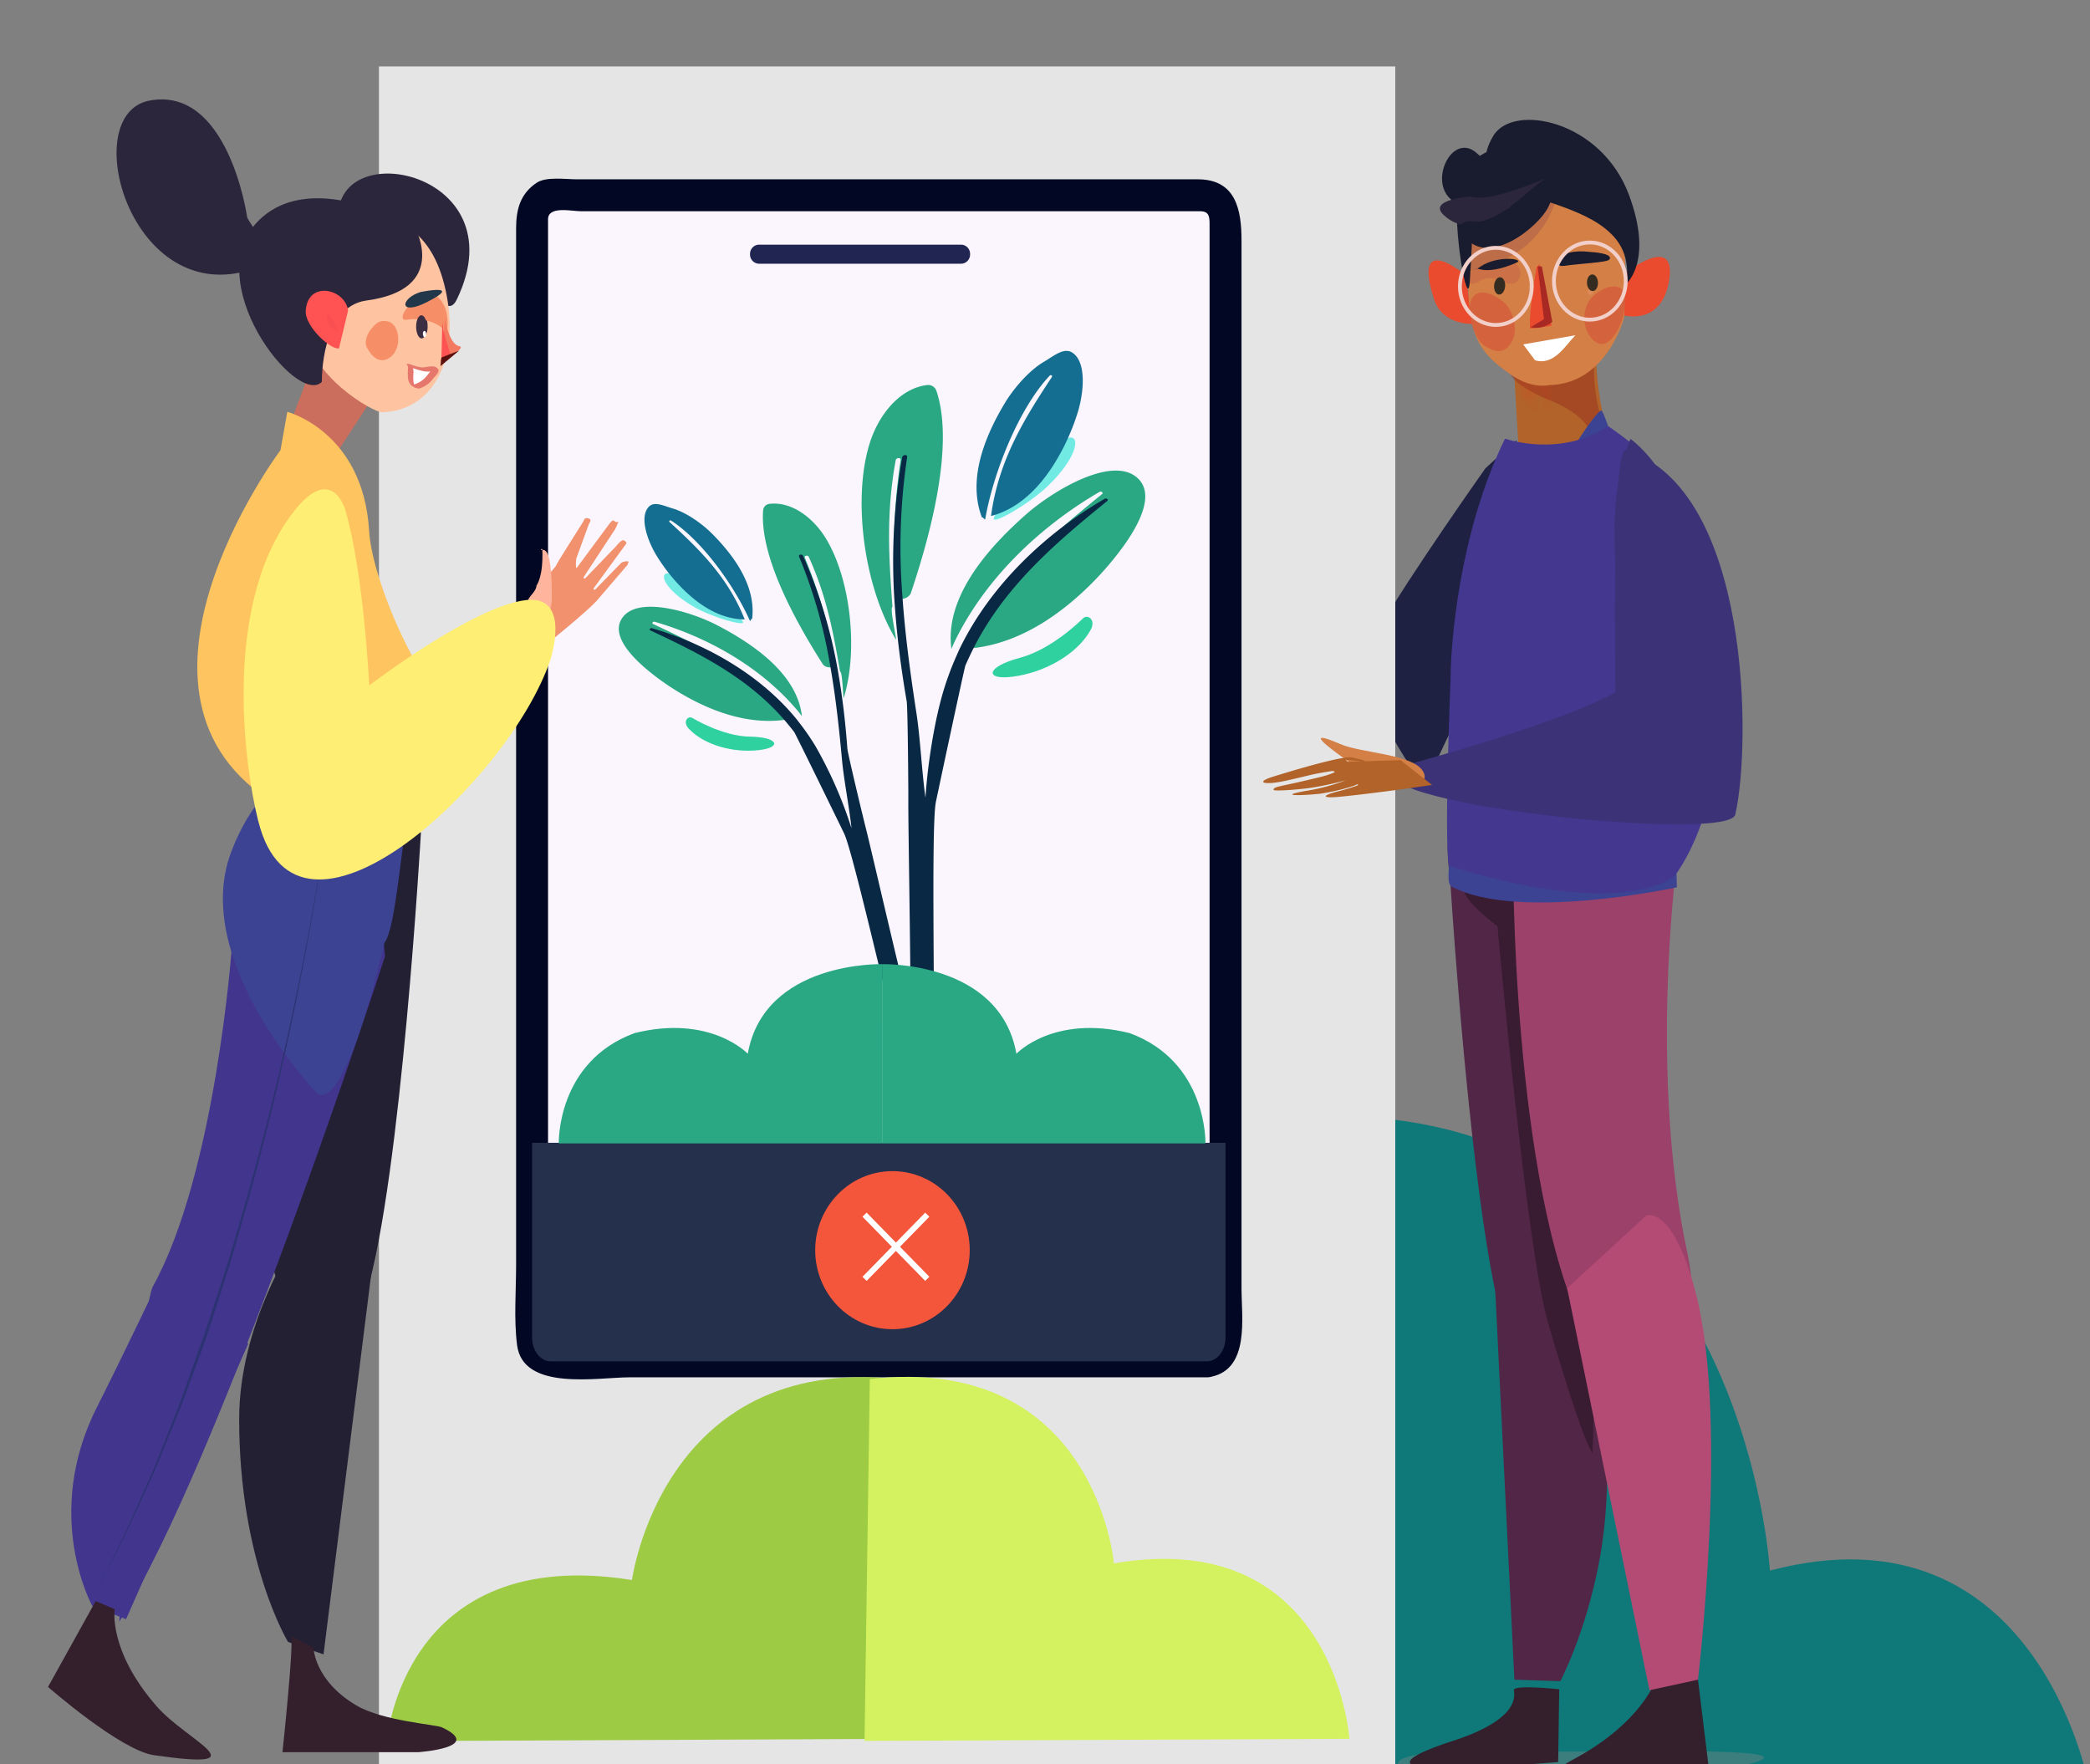 <svg xmlns="http://www.w3.org/2000/svg" xmlns:xlink="http://www.w3.org/1999/xlink" width="545.899" height="460.81" viewBox="0 0 545.899 460.81">
  <rect x="0" y="0" width="545.899" height="460.81" fill="#808080" stroke="none"/>
  <defs>
    <clipPath id="clip-path">
      <rect id="Rectangle_3004" data-name="Rectangle 3004" width="545.899" height="460.81" transform="translate(-23403 -12511.297)" fill="none" stroke="#24125f" stroke-width="4"/>
    </clipPath>
    <clipPath id="clip-path-2">
      <path id="Path_26272" data-name="Path 26272" d="M1199.169,1288.525h-171.4c-2.687,0-4.866-2.8-4.866-6.264V990.221c0-3.459,2.178-6.265,4.866-6.265h171.4c2.687,0,4.865,2.806,4.865,6.265V1282.26C1204.034,1285.72,1201.856,1288.525,1199.169,1288.525Z" transform="translate(-1022.903 -983.956)"/>
    </clipPath>
  </defs>
  <g id="Mask_Group_128" data-name="Mask Group 128" transform="translate(23403 12511.297)" clip-path="url(#clip-path)">
    <path id="yesil" d="M1370.99,1331.764s-13.508-74.46-83.31-56.053c0,0-6.754-118.758-114.678-118.758l.312,174.811Z" transform="translate(-24228.395 -13376.787)" fill="#0f7879"/>
    <g id="CAM" transform="translate(-23304.021 -12493.945)">
      <path id="KOL" d="M1209.087,1089.54l-14.7,31.2c3.018,1.86-21.48-24.224-11.5-41.855,7.3-12.9,27.565-41.577,27.565-41.577s6.579-6.1,8.03-7.252C1219.823,1028.985,1208.043,1089.236,1209.087,1089.54Z" transform="translate(-921.454 -932.333)" fill="#1f2142"/>
      <rect id="YAPI" width="265.456" height="443.509" fill="#e5e5e5"/>
      <g id="cam-2" data-name="cam" transform="translate(35.616 29.309)">
        <g id="Group_21675" data-name="Group 21675">
          <g id="Group_21670" data-name="Group 21670">
            <path id="Path_26270" data-name="Path 26270" d="M1199.169,1288.525h-171.4c-2.687,0-4.866-2.8-4.866-6.264V990.221c0-3.459,2.178-6.265,4.866-6.265h171.4c2.687,0,4.865,2.806,4.865,6.265V1282.26C1204.034,1285.72,1201.856,1288.525,1199.169,1288.525Z" transform="translate(-1018.523 -979.614)" fill="#fbf6fe"/>
            <g id="Group_21669" data-name="Group 21669">
              <path id="Path_26271" data-name="Path 26271" d="M1200.4,1285.573H1030.445c-2.387,0-2.143-2.092-2.143-4.007V991.448c0-3.581,6.241-2.1,8.6-2.1h161.749c2.476,0,2.441,1.643,2.441,3.764v290.336c0,.971.007,1.9-1.8,2.279-5.264,1.094-3.03,9.132,2.217,8.043,10.118-2.1,7.927-15.418,7.927-23.139V997.045c0-8.1-1.46-16.04-11.455-16.04H1035.691c-2.762,0-7.871-.753-10.337.888-4.4,2.927-5.393,7.118-5.393,11.991V1264.59c0,6.868-.608,14.036.247,20.869,1.525,12.172,21.062,8.455,29.361,8.455H1200.4C1205.776,1293.913,1205.776,1285.573,1200.4,1285.573Z" transform="translate(-1019.751 -980.832)" fill="#020723"/>
            </g>
          </g>
          <g id="Group_21674" data-name="Group 21674" transform="translate(4.381 4.342)">
            <g id="Group_21673" data-name="Group 21673" clip-path="url(#clip-path-2)">
              <rect id="Rectangle_3003" data-name="Rectangle 3003" width="221.64" height="83.262" transform="translate(-21.724 247.486)" fill="#25304c"/>
              <g id="Group_21672" data-name="Group 21672" transform="translate(73.952 254.885)">
                <ellipse id="Ellipse_1169" data-name="Ellipse 1169" cx="20.181" cy="20.645" rx="20.181" ry="20.645" fill="#f4563c"/>
                <g id="Group_21671" data-name="Group 21671" transform="translate(12.892 11.373)">
                  <line id="Line_44" data-name="Line 44" x2="16.382" y2="16.758" fill="none" stroke="#fff" stroke-miterlimit="10" stroke-width="1.522"/>
                  <line id="Line_45" data-name="Line 45" x1="16.382" y2="16.758" fill="none" stroke="#fff" stroke-miterlimit="10" stroke-width="1.522"/>
                </g>
              </g>
            </g>
          </g>
        </g>
        <g id="Group_21676" data-name="Group 21676" transform="translate(61.311 17.239)">
          <path id="Path_26273" data-name="Path 26273" d="M1119.06,998.215h-52.922a2.4,2.4,0,0,1-2.276-2.49h0a2.4,2.4,0,0,1,2.276-2.491h52.922a2.4,2.4,0,0,1,2.277,2.491h0A2.4,2.4,0,0,1,1119.06,998.215Z" transform="translate(-1063.861 -993.234)" fill="#202551"/>
        </g>
      </g>
    </g>
    <g id="yesli" transform="translate(-23301.959 -12151.676)">
      <path id="Path_26399" data-name="Path 26399" d="M995.616,1301.12s4.1-51.678,64.028-42.083c0,0,7.874-58.959,69.147-52.514l-.112,93.991Z" transform="translate(-995.616 -1205.972)" fill="#9dcb44"/>
      <path id="Path_26400" data-name="Path 26400" d="M1212.032,1300.531s-3.763-55.734-61.508-45.824c0,0-4.724-54.815-63.764-48.157l-1.376,94.516Z" transform="translate(-960.609 -1205.989)" fill="#d4f25f"/>
    </g>
    <g id="figur_2" transform="translate(-23390.459 -12485.334)">
      <g id="kahkul_6_" transform="translate(75.818 19.372)">
        <path id="XMLID_44_" d="M1005.822,1000.641s-15.281,14.539-19.062-6.76c-4.406-24.819,47.27-15.495,30.684,18.9C1013.777,1020.383,1007.082,1000.035,1005.822,1000.641Z" transform="translate(-986.492 -979.88)" fill="#2b263b"/>
      </g>
      <g id="kahkul_5_" transform="translate(17.901)">
        <path id="XMLID_43_" d="M978.884,996.4s-4.9-34.006-25.456-30.151c-19.051,3.571-4.905,54.782,27.12,43.975C988.423,1007.565,978.749,997.95,978.884,996.4Z" transform="translate(-944.825 -965.943)" fill="#2b263b"/>
      </g>
      <path id="alt_bacak_sol_1_" d="M982.283,1180.684s-14.4,21.293-14.417,46.162c-.02,37.224,12.758,58.245,12.758,58.245l9.277,3.252,13.24-105.571Z" transform="translate(-917.938 -882.199)" fill="#232034"/>
      <path id="bacak_sol_1_" d="M1014.422,1109.351s-5.109,90.09-14.292,120.44c0,0-17.5,11.807-19.825,6.036-25.547-63.327,5.4-109.059,5.4-109.059S997.52,1056.231,1014.422,1109.351Z" transform="translate(-917.028 -917.742)" fill="#232034"/>
      <path id="üst_bacak_1_" d="M1014.738,1133.361s-42.952,132.375-69.406,173.763c0,0,5.514-81.652,8.782-87.556,16.324-29.487,20.585-88.187,20.585-88.187S1010.987,1083.406,1014.738,1133.361Z" transform="translate(-926.726 -909.517)" fill="#42358e"/>
      <path id="popo_1_" d="M1006.974,1138.981s-9.47,42.833-17.322,39.52c0,0-33.352-34.533-22.772-63.016,13.456-36.224,48.578-27.315,48.578-27.315C1011.067,1115.218,1010.036,1135.112,1006.974,1138.981Z" transform="translate(-919.131 -918.655)" fill="#3d4393"/>
      <path id="ALT_BACAK_1_" d="M959.9,1186.726s-9.232,19.526-16.919,34.767c-14.284,28.32-1.156,51.892-1.156,51.892l8.8,3.4,31.905-71.923Z" transform="translate(-930.241 -879.843)" fill="#42358e"/>
      <path id="XMLID_39_" d="M949.371,1250.238l-4.98-2.108-12.444,22.412s18.9,16.561,27.655,17.824c28.545,4.12,8.7-3.627.725-12.76C947.56,1260.98,949.371,1250.238,949.371,1250.238Z" transform="translate(-931.946 -855.897)" fill="#33202c"/>
      <g id="boyun_3_" transform="translate(62.413 54.833)">
        <path id="Path_26410" data-name="Path 26410" d="M987.119,1005.392c-.185,5.995-4.793,17.688-10.271,31.947,0,0,5.447,18.093,11.367,8.05l11.634-17.828" transform="translate(-976.848 -1005.392)" fill="#cc6e5e"/>
      </g>
      <g id="GOVDE_1_" transform="translate(38.995 81.604)">
        <path id="bluz_1_" d="M1018.732,1092.582s-5.026,9.846-3.011,35.617c0,0-30.62,1.513-32.519.495-51.335-27.536-1.469-94.044-1.469-94.044l1.771-10s19.831,5.13,21.374,31.083C1005.55,1067.051,1014.3,1086.6,1018.732,1092.582Z" transform="translate(-960 -1024.652)" fill="#fdc45f"/>
      </g>
      <g id="Group_21730" data-name="Group 21730" transform="translate(61.234 401.387)">
        <g id="ayakkabı_1_">
          <g id="ayakkabı_2_">
            <g id="converse_2_">
              <g id="XMLID_36_">
                <path id="XMLID_37_" d="M976,1285.018s3.113-28.956,2.212-30.3l5.9,2.969s.131,8.562,11.161,15.1c6.959,4.122,20.755,4.978,22.387,5.745,11.224,5.282-6.171,6.488-6.171,6.488H976Z" transform="translate(-976 -1254.716)" fill="#33202c"/>
              </g>
            </g>
          </g>
        </g>
      </g>
      <g id="XMLID_41_" transform="translate(11.427 185.056)">
        <g id="Group_21732" data-name="Group 21732">
          <g id="Group_21731" data-name="Group 21731">
            <path id="Path_26411" data-name="Path 26411" d="M940.167,1305.869l5.1-10.084c3.221-5.97,6.726-14.309,10.438-22.543,1.765-4.156,3.356-8.387,4.94-12.313l2.249-5.675c.7-1.808,1.277-3.553,1.855-5.144,2.265-6.385,3.776-10.641,3.776-10.641s.822-2.1,2.02-5.871c1.216-3.759,3.035-9.106,5.072-15.567,3.96-12.959,8.886-30.35,13.058-47.939s7.677-35.325,9.976-48.686c2.322-13.358,3.465-22.326,3.465-22.326s-1.094,8.975-3.344,22.346c-2.228,13.375-5.648,31.135-9.715,48.754s-8.911,35.051-12.806,48.044c-2,6.479-3.795,11.841-4.993,15.612-1.18,3.778-1.99,5.89-1.99,5.89l-3.9,10.612c-.6,1.587-1.191,3.326-1.914,5.129s-1.51,3.7-2.313,5.657c-1.628,3.914-3.265,8.13-5.078,12.271-3.8,8.2-7.4,16.5-10.689,22.443C942.249,1301.859,940.167,1305.869,940.167,1305.869Z" transform="translate(-940.167 -1099.079)" fill="#2d3372"/>
          </g>
        </g>
      </g>
      <path id="yüz_2_" d="M1017.336,1007.059c4,17.607-2.75,31.833-16.595,32.218-1.852.052-19.316-9.126-20.763-23.777-1.528-15.461-2.351-26.656,8.783-27.8C1004.616,986.077,1013.881,991.861,1017.336,1007.059Z" transform="translate(-913.559 -957.56)" fill="#fec3a0"/>
      <path id="yanak_2_" d="M997.266,1007.663c3.375.612,3.955,6.98.863,9.331-2.734,2.08-4.943-.105-6.2-2.515-.8-1.528.283-3.87,1.2-4.884C994.239,1008.374,995.009,1007.255,997.266,1007.663Z" transform="translate(-908.662 -949.707)" fill="#f68e68"/>
      <path id="Path_26417" data-name="Path 26417" d="M1003.689,1008.9c.07,1.625-.391,2.939-1.026,2.933s-1.208-1.327-1.277-2.953.389-2.938,1.026-2.933S1003.62,1007.277,1003.689,1008.9Z" transform="translate(-904.869 -950.341)" fill="#00a280"/>
      <path id="Path_26418" data-name="Path 26418" d="M1003.887,1009.155c.065,1.524-.366,2.755-.962,2.749s-1.133-1.244-1.2-2.768.366-2.755.962-2.749S1003.822,1007.63,1003.887,1009.155Z" transform="translate(-904.736 -950.171)" fill="#3c2e42"/>
      <path id="gölge_1_" d="M1010.078,1012.935s1.395-6.118-2.149-9.484c-4.268-4.053-12.392,6.491-8.176,5.77C1003.779,1008.532,1008.928,1010.152,1010.078,1012.935Z" transform="translate(-905.963 -951.679)" fill="#f68e68"/>
      <g id="Group_21737" data-name="Group 21737" transform="translate(49.955 25.819)">
        <path id="Path_26419" data-name="Path 26419" d="M989.459,1032.457s-.4-19.615,11.683-21.237c21.517-2.888,12.755-18.757,12.755-18.757s-26-16.023-40.494-2.559C956.57,1005.543,983.022,1039.2,989.459,1032.457Z" transform="translate(-967.885 -984.518)" fill="#2b263b"/>
      </g>
      <g id="kulak_2_" transform="translate(67.31 49.983)">
        <g id="Group_21738" data-name="Group 21738">
          <path id="Path_26420" data-name="Path 26420" d="M991.438,1007.074c-.739-5.766-10.645-7.987-11.061.122-.21,4.1,6.7,10.31,8.689,9.735Z" transform="translate(-980.372 -1001.903)" fill="#ff5252"/>
        </g>
        <g id="Group_21739" data-name="Group 21739" transform="translate(5.452 6.101)">
          <path id="Path_26421" data-name="Path 26421" d="M987.369,1011.164c-3.754-2.036-3.931-7.626-1.29-3.226" transform="translate(-984.294 -1006.292)" fill="#f94f52"/>
        </g>
      </g>
      <path id="kas_2_" d="M1003.088,1002.283s11.421-2.319,1.654,2.638C997.292,1008.7,997.719,1003.947,1003.088,1002.283Z" transform="translate(-905.759 -951.983)" fill="#223749"/>
      <g id="agız_3_" transform="translate(93.722 69.071)">
        <g id="Group_21743" data-name="Group 21743">
          <g id="Group_21742" data-name="Group 21742">
            <g id="Group_21741" data-name="Group 21741">
              <path id="Path_26422" data-name="Path 26422" d="M1001.834,1021.359c-2.627.36-1.284-4.615-1.782-5.067-.917-.835,2.2.659,3.835.673s2.928-.467,2.921-.221S1004.032,1021.059,1001.834,1021.359Z" transform="translate(-999.174 -1015.478)" fill="#fff"/>
              <g id="Group_21740" data-name="Group 21740">
                <path id="Path_26423" data-name="Path 26423" d="M1001.394,1020.971c-.6.047-.036.329-.18-.138a3.8,3.8,0,0,1-.117-.647,10.141,10.141,0,0,1-.031-1.632c.018-.6.177-1.371-.213-1.89-.224-.3-.143.068.046.1a5.855,5.855,0,0,1,.706.205c.629.195,1.259.384,1.9.539a6.609,6.609,0,0,0,1.7.148,14.569,14.569,0,0,1,2.3-.267l-1.136-.759c-.189-.281-.221.072-.418.37a15.748,15.748,0,0,1-1.109,1.444,6.662,6.662,0,0,1-3.446,2.524c-.232.044.816,1.181,1.279,1.091a6.987,6.987,0,0,0,3.576-2.6c.406-.464,1.775-1.732,1.324-2.4-.948-1.412-2.949-.432-4.274-.5a10.347,10.347,0,0,1-2.479-.6c-.328-.1-1.013-.439-1.366-.29a.089.089,0,0,0-.08.109.813.813,0,0,0,.286.479,5.584,5.584,0,0,1-.008.785,16.024,16.024,0,0,0,.037,2.493,2.919,2.919,0,0,0,2.982,2.524C1002.852,1022.049,1001.879,1020.932,1001.394,1020.971Z" transform="translate(-999.373 -1015.635)" fill="#e5776c"/>
              </g>
            </g>
          </g>
        </g>
      </g>
      <g id="göz_2_" transform="translate(96.147 56.384)">
        <g id="Group_21746" data-name="Group 21746">
          <g id="Group_21745" data-name="Group 21745">
            <g id="Group_21744" data-name="Group 21744">
              <path id="Path_26424" data-name="Path 26424" d="M1003.94,1009.761c-.043,1.665-.707,2.912-1.487,2.785s-1.376-1.58-1.333-3.244.712-2.913,1.488-2.786S1003.985,1008.1,1003.94,1009.761Z" transform="translate(-1001.117 -1006.508)" fill="#3c2e42"/>
            </g>
          </g>
        </g>
        <g id="Group_21747" data-name="Group 21747" transform="translate(1.722 4.054)">
          <ellipse id="Ellipse_1170" data-name="Ellipse 1170" cx="0.431" cy="0.81" rx="0.431" ry="0.81" transform="matrix(0.998, -0.058, 0.058, 0.998, 0, 0.05)" fill="#fff"/>
        </g>
      </g>
      <g id="burun_2_" transform="translate(102.505 57.267)">
        <g id="Group_21748" data-name="Group 21748" transform="translate(0.001)">
          <path id="Path_26425" data-name="Path 26425" d="M1005.951,1017.542s-.833,1.492.5.473c.811-.62,6.168-3.329,4.091-3.71-2.633-.482-3.667-7.161-3.667-7.161S1006.255,1014.033,1005.951,1017.542Z" transform="translate(-1005.693 -1007.143)" fill="#f37961"/>
        </g>
        <path id="Path_26426" data-name="Path 26426" d="M1006.106,1007.438l-.228,9.987,2.455-.754S1005.837,1009.2,1006.106,1007.438Z" transform="translate(-1005.62 -1007.028)" fill="#ff5252"/>
        <path id="Path_26427" data-name="Path 26427" d="M1010.578,1013.142l-4.64,1.811-.246,2.257Z" transform="translate(-1005.692 -1004.804)" fill="#5a100c"/>
      </g>
      <g id="el_3_" transform="translate(113.204 109.375)">
        <path id="el_4_" d="M1028.648,1064.4l.043,1.172-.275.323-15.027,13.327,3.138,2.536s-4.851,10.361-2.28,8.414c11.753-8.9,26.741-20.917,29.633-24.4l7.509-8.755c.572-.623-.063-.159.419-.833.326-.457-1.44-.346-2.014.244l-6.625,6.8a.3.3,0,0,1-.387.047.283.283,0,0,1-.018-.406l8.043-11.018c.605-.72.606-.835-.056-1.349-.638-.494-1.68.884-2.288,1.566l-7.9,8.209a.3.3,0,0,1-.32.1.267.267,0,0,1-.1-.425l8.255-12.567c1.29-2.968.663-1.287-.054-1.847-.684-.535-.74-.309-1.413.41l-8.631,11.654c-.364.391-.232-2.05-.089-2.546l3.069-8.405c.205-.707.955-1.472.4-1.8a1.353,1.353,0,0,0-.361-.148c-.808-.207-.964-.02-1.323.808l-6.182,9.838-.466.818-.681,1.2c-.474.494-1,1.218-1.806,2.093a19.3,19.3,0,0,1-1.541,1.507A2.946,2.946,0,0,0,1028.648,1064.4Z" transform="translate(-1013.389 -1044.632)" fill="#f1916d"/>
        <path id="basparmak_2_" d="M1028.96,1050.685c1.186-.184,2.726.163,2.717,12.524-.005,6.753-6.454,11.644-6.454,11.644.178.385,2.4-.875,1.112-.157,1.939-1.482-4.689,1.374-7.9,1.757l-4.007-4.974-.771-.11,8.577-2.517,3.251-5.122c.431-1.166,2.116-2.216,2.193-3.773,0,0,1.8-2.179,1.52-9.4C1029.183,1050.156,1028.475,1050.759,1028.96,1050.685Z" transform="translate(-1013.285 -1042.376)" fill="#ffb59d"/>
      </g>
      <path id="Path_26428" data-name="Path 26428" d="M995.232,1044.492s-4.025-14.059-15.707,3.709c-17.189,26.145-9.505,69.73-6.435,79.67,11.5,37.212,64.905-12.547,75.684-43.953,0,0,5.789-17.228-6.383-15.765-13.965,1.677-40.881,22.289-40.881,22.289S1000.14,1061.313,995.232,1044.492Z" transform="translate(-917.612 -937.37)" fill="#feef74"/>
    </g>
    <g id="figur_1" transform="translate(-23073.061 -12479.994)">
      <g id="yash_1_" transform="translate(35.194)">
        <g id="XMLID_12592_">
          <g id="boyun_14_" transform="translate(28.952 54.948)">
            <path id="XMLID_13406_" d="M1229.7,1009.316l-22.6,3.031,1.655,28.109,23.7-2.479S1227.215,1021.166,1229.7,1009.316Z" transform="translate(-1206.179 -1009.316)" fill="#b1632a"/>
            <path id="XMLID_13403_" d="M1216.175,1026.442s9.81,3.417,11.574,8.818c1.225,3.75.518,5.211,2.2,6.476,3.307,2.48,6.2,2.894,2.48-5.374a43.678,43.678,0,0,1-3.312-23.634l-11.48-1.4S1193.44,1016.521,1216.175,1026.442Z" transform="translate(-1206.437 -1008.53)" fill="#99301f" opacity="0.5"/>
            <g id="XMLID_13385_" transform="translate(2.379 7.832)">
              <g id="XMLID_13386_">
                <g id="XMLID_13387_" opacity="0.4">
                  <g id="Group_21665" data-name="Group 21665">
                    <g id="Group_21664" data-name="Group 21664">
                      <path id="Path_26252" data-name="Path 26252" d="M1211.343,1025.045a4.356,4.356,0,0,0,.682.046c1.2.022-1.054-8.179-1.64-9.031a5.6,5.6,0,0,0-.391,4.84q.579,1.691,1.21,3.362-.409-4.1-.819-8.2c-.036-.053-.072-.106-.11-.158-1-1.437-.686,2.928-.744,2.425C1209.646,1019.317,1209.8,1024.9,1211.343,1025.045Z" transform="translate(-1207.61 -1014.694)" fill="#ed3724" opacity="0.109"/>
                      <path id="Path_26253" data-name="Path 26253" d="M1211.837,1022.18a3.745,3.745,0,0,0,.644.123c1.039.141.155-5.4-.639-5.924l-.151-.1c-.932-.611-1.48.385-1.241,1.173a42.729,42.729,0,0,0,1.311,4.324q.042-2.7.081-5.4a1.448,1.448,0,0,1-.192-.153c-.945-.8-.976,1.337-.971,1.571C1210.708,1018.78,1210.5,1021.88,1211.837,1022.18Z" transform="translate(-1207.273 -1014.524)" fill="#ed3724" opacity="0.109"/>
                      <path id="Path_26254" data-name="Path 26254" d="M1212.368,1024.68a5.619,5.619,0,0,0,.689.11c1,.12.013-8.545-.77-9.459a9.7,9.7,0,0,0,.031,8.519q-.015-4.26-.031-8.519c-.027-.032-.054-.066-.079-.1-1.036-1.358-.975,2.69-.978,2.4C1211.244,1018.608,1210.851,1024.4,1212.368,1024.68Z" transform="translate(-1206.961 -1014.951)" fill="#ed3724" opacity="0.109"/>
                      <path id="Path_26255" data-name="Path 26255" d="M1213.659,1026.143a5.507,5.507,0,0,0,.731.113c1.079.122,1.254-5.718-.156-5.923l-.433-.062.59.347c-.107-.279-.215-.56-.32-.839-.2-.538-1.636-.644-1.519.207a34.691,34.691,0,0,0,1.2,5.665q.243-2.658.483-5.318a.526.526,0,0,1-.214-.067C1213.245,1019.958,1212.084,1025.858,1213.659,1026.143Z" transform="translate(-1206.433 -1013.232)" fill="#ed3724" opacity="0.109"/>
                      <path id="Path_26256" data-name="Path 26256" d="M1213.843,1024.418a5.677,5.677,0,0,0,.691.136c1.088.169,1.1-5.844.277-6.377l-.578-.374a.924.924,0,0,0-1.459,1.038,18.737,18.737,0,0,0,1.13,5.036q.271-2.934.541-5.867a.341.341,0,0,1-.166-.06C1213.643,1017.66,1212.166,1024.047,1213.843,1024.418Z" transform="translate(-1206.359 -1013.918)" fill="#ed3724" opacity="0.109"/>
                      <path id="Path_26257" data-name="Path 26257" d="M1209.847,1023.059a6.155,6.155,0,0,0,.642.182.881.881,0,0,0,.923-1.458l-1.384-1.573q.188.722.374,1.443.119-1.255.237-2.509c.1-1.058-2.115-.721-1.525.334l1.23,2.19q-.188-.721-.374-1.443c-.05.661-.1,1.319-.148,1.979q.617-.325,1.233-.652l-.544-.138C1209.52,1021.164,1209.075,1022.821,1209.847,1023.059Z" transform="translate(-1207.812 -1013.568)" fill="#ed3724" opacity="0.109"/>
                      <path id="Path_26258" data-name="Path 26258" d="M1210.36,1024.129a3.539,3.539,0,0,0,.653.022c1.015-.022-.215-3.182-.255-3.3q-.422-1.28-.841-2.559c-.381-1.161-2.12-.869-1.705.247.543,1.472.884,2.656,1.557,4.21q-.18-2.333-.36-4.666c-.068-.06-.136-.121-.2-.184-1.01-.927-.695,1.836-.7,1.789C1208.679,1020.66,1208.963,1024.032,1210.36,1024.129Z" transform="translate(-1208.149 -1013.939)" fill="#ed3724" opacity="0.109"/>
                      <path id="Path_26259" data-name="Path 26259" d="M1211.845,1026.775a4.788,4.788,0,0,0,.733.06c1.2.041-.493-5.779-.779-6.341q-.268-.523-.536-1.047c-.457-.9-1.558.087-1.305.908.652,2.112,1.034,3.653,1.852,5.889q-.191-3.119-.384-6.24a1.056,1.056,0,0,1-.216-.13c-1.1-.73-.877,1.577-.852,1.858C1210.441,1022.662,1210.436,1026.618,1211.845,1026.775Z" transform="translate(-1207.458 -1013.336)" fill="#ed3724" opacity="0.109"/>
                      <path id="Path_26260" data-name="Path 26260" d="M1213.458,1022.564a5.215,5.215,0,0,0,.645.076c1.124.09.86-3.074.118-3.34q-.29-.853-.578-1.706c-.167-.614-1.228.591-1.188.941a9.041,9.041,0,0,0,1,3.795q.2-1.545.393-3.091l-.278-.062C1212.5,1018.931,1212.2,1022.385,1213.458,1022.564Z" transform="translate(-1206.47 -1013.987)" fill="#ed3724" opacity="0.109"/>
                      <path id="Path_26261" data-name="Path 26261" d="M1210.848,1025.9a4.023,4.023,0,0,0,.695.035c1.027-.006-.325-3.628-.352-3.7q-.458-1.365-.916-2.731c-.14-.418-.605-1.253-1.158-1.129a.77.77,0,0,0-.654,1.046c.615,1.691,1.049,3.13,1.781,4.89q-.248-2.617-.5-5.232a2.65,2.65,0,0,1-.211-.179c-1.1-.962-.652,2.058-.666,1.976C1209.055,1021.874,1209.386,1025.776,1210.848,1025.9Z" transform="translate(-1208.048 -1013.625)" fill="#ed3724" opacity="0.109"/>
                      <path id="Path_26262" data-name="Path 26262" d="M1212.32,1022.438a4.691,4.691,0,0,0,.637.145c1.04.189,1.29-.883.731-1.561l-1.176-1.429c.048.5.095.989.143,1.485q.179-1.2.357-2.407c.177-1.2-2.084-.917-1.449.354l1.029,2.06c-.051-.453-.1-.906-.152-1.359q-.026.9-.052,1.793l1.027-.577a1.408,1.408,0,0,1-.407-.07C1211.906,1020.623,1211.346,1022.189,1212.32,1022.438Z" transform="translate(-1206.862 -1013.8)" fill="#ed3724" opacity="0.109"/>
                      <path id="Path_26263" data-name="Path 26263" d="M1209.429,1023.719a5.178,5.178,0,0,0,.646.106c.911.112.923-.9.651-1.449a4.63,4.63,0,0,1-.965-2.983c-.064-.55-1.771-.753-1.551.151q.377,1.691.852,3.356l1.021-1.334-.551-.184C1208.237,1020.956,1208.44,1023.533,1209.429,1023.719Z" transform="translate(-1208.133 -1013.402)" fill="#ed3724" opacity="0.109"/>
                    </g>
                  </g>
                </g>
              </g>
            </g>
          </g>
          <g id="XMLID_13188_" transform="translate(59.082 35.789)">
            <g id="XMLID_13381_">
              <path id="XMLID_13382_" d="M1228.39,999.81s13.879-11.061,11.385,2.391c-2.088,11.263-11.661,8.632-11.661,8.632Z" transform="translate(-1228.114 -995.533)" fill="#ea4a2d"/>
            </g>
          </g>
          <g id="XMLID_13184_" transform="translate(7.983 36.709)">
            <path id="XMLID_13185_" d="M1201.114,1000.1s-14.331-12.126-8.267,6.338c2.2,6.707,9.921,6.339,9.921,6.339Z" transform="translate(-1191.351 -996.194)" fill="#ea4a2d"/>
          </g>
          <line id="XMLID_13183_" x1="4.227" y2="23.521" transform="translate(54.49 25.535)" fill="#af5b4b"/>
          <path id="XMLID_13182_" d="M1239.1,997.493c-20.2-36.188-39.557-12.765-40.051-.153-.913,23.308.3,28.594,11.279,35.971,5.389,3.621,9.645,2.479,9.645,2.479,15.156-.275,19.593-17.644,19.593-17.644S1240.422,999.855,1239.1,997.493Z" transform="translate(-1180.461 -966.514)" fill="#d37f45"/>
          <path id="XMLID_13179_" d="M1199.047,999.931c.873-2.21,10.819-5.806,12.958-2.053,1.447,2.538-.566,5.668-4.247,3.855-3.094-1.525-4.56-.933-5.675-.273C1199.143,1003.2,1198.225,1002.012,1199.047,999.931Z" transform="translate(-1180.479 -959.465)" fill="#c6644a" opacity="0.5"/>
          <g id="XMLID_13172_" transform="translate(50.053 51.172)">
            <g id="Group_21666" data-name="Group 21666">
              <path id="Path_26264" data-name="Path 26264" d="M1221.618,1006.6" transform="translate(-1221.618 -1006.599)" fill="none" stroke="#de3a52" stroke-miterlimit="10" stroke-width="0.25"/>
            </g>
          </g>
          <g id="XMLID_13167_" transform="translate(26.205 12.861)">
            <path id="XMLID_13171_" d="M1204.461,983.37" transform="translate(-1204.461 -977.347)" fill="#df9971"/>
            <g id="XMLID_13168_" transform="translate(3.059)">
              <path id="Path_26265" data-name="Path 26265" d="M1206.662,979.037" transform="translate(-1206.662 -979.037)" fill="#e98c80"/>
            </g>
          </g>
          <path id="XMLID_13164_" d="M1221.254,1002.3a.754.754,0,0,0,.708.78.724.724,0,0,0,.788-.673.755.755,0,0,0-.707-.78A.725.725,0,0,0,1221.254,1002.3Z" transform="translate(-1171.708 -957.367)" fill="#f0a689" opacity="0.3"/>
          <path id="XMLID_13161_" d="M1210.216,1001.4a.764.764,0,0,0,.719.791.736.736,0,0,0,.8-.682.764.764,0,0,0-.719-.791A.735.735,0,0,0,1210.216,1001.4Z" transform="translate(-1176.012 -957.723)" fill="#d9ac72" opacity="0.3"/>
          <path id="XMLID_13155_" d="M1237.727,997.186c.9.839.543-8.213-11.135-14.508s-11.953-.181-16.91,2.065c-12.737,5.773-10.677,20.609-10.677,20.609s16.449-1.9,22.11-16.938C1221.96,986.163,1225.029,985.408,1237.727,997.186Z" transform="translate(-1180.432 -965.835)" fill="#a85c4d" opacity="0.5"/>
          <path id="XMLID_13154_" d="M1218.046,986.613s-8.808-4.213-14.86-9.988c-7.842-7.482-15.856,13.784-.824,13.755C1205.756,990.374,1218.929,991.909,1218.046,986.613Z" transform="translate(-1182.376 -967.739)" fill="#191c2e"/>
          <g id="pelin_4_" transform="translate(20.704 36.298)">
            <path id="XMLID_13153_" d="M1200.5,998.583c4.409-3.858,12.734-2.728,10.269-1.672C1203.057,1000.218,1200.923,998.216,1200.5,998.583Z" transform="translate(-1200.503 -995.899)" fill="#191c2e"/>
          </g>
          <path id="XMLID_13152_" d="M1216.4,974.057s-17.678-.757-19.5,12.756c-1.291,9.6,2.64,31.964,3.184,23.481.833-12.979.9-21.216.9-21.216S1229.146,987.525,1216.4,974.057Z" transform="translate(-1181.305 -968.121)" fill="#191c2e"/>
          <path id="XMLID_13149_" d="M1224.7,1016.1c2.611.595,5.787-4.134,6.415-9.135.32-2.544.474-4.369-.8-5.274-2.766-1.973-7.611,1.369-8.758,3.719C1219.055,1010.549,1222.085,1015.509,1224.7,1016.1Z" transform="translate(-1171.953 -957.573)" fill="#d34f38" opacity="0.6"/>
          <path id="XMLID_13146_" d="M1200.168,1003.13c-2.643,2.752.035,11.441,2.891,13.086,2.171,1.25,4.961,2.756,7.165-1.378,1.386-2.6.552-7.716-2.342-10.168C1205.978,1003.056,1202.194,1001.018,1200.168,1003.13Z" transform="translate(-1180.352 -957.133)" fill="#d34f38" opacity="0.6"/>
          <g id="XMLID_13144_" transform="translate(49.377 40.374)">
            <path id="XMLID_13145_" d="M1221.155,1001.328c.14,1.187.888,2,1.67,1.825s1.3-1.287,1.161-2.473-.888-2-1.671-1.825S1221.014,1000.141,1221.155,1001.328Z" transform="translate(-1221.132 -998.831)" fill="#352c21"/>
          </g>
          <g id="XMLID_13142_" transform="translate(25.116 41.114)">
            <path id="XMLID_13143_" d="M1206.574,1001.388c.028,1.241-.6,2.352-1.4,2.483s-1.472-.771-1.5-2.013.6-2.352,1.4-2.483S1206.544,1000.147,1206.574,1001.388Z" transform="translate(-1203.677 -999.363)" fill="#352c21"/>
          </g>
          <path id="XMLID_13141_" d="M1238.8,1012.606s7.2-5.909.685-23.3c-7.3-19.489-30.341-23.978-35.444-15.29C1191.721,995,1242.961,985.833,1238.8,1012.606Z" transform="translate(-1179.168 -969.784)" fill="#191c2e"/>
          <g id="XMLID_13039_" transform="translate(34.468 37.725)">
            <g id="XMLID_13041_">
              <path id="XMLID_13042_" d="M1212.146,997.751s-2.077,11.553-1.694,15.824c.035.382,5.6-.624,5.6-.624l-3.08-16.025Z" transform="translate(-1210.406 -996.925)" fill="#ea4a2d"/>
            </g>
            <path id="XMLID_13040_" d="M1212.37,997.321l1.654,13.779-3.478,2.12a6.693,6.693,0,0,0,5.664-1.418l-2.738-14.481Z" transform="translate(-1210.351 -996.771)" fill="#a82923"/>
          </g>
          <path id="XMLID_13038_" d="M1201.54,985.457s-11.372.76-7.075,4.818c9.119,8.61,21.11-6.056,25.637-8.8S1207.25,987.541,1201.54,985.457Z" transform="translate(-1182.532 -965.434)" fill="#2b263b"/>
          <path id="XMLID_13037_" d="M1202.329,992.617s-7.582-1.276-4.1,3.579c6.3,8.788,19.707-2.478,22.056-7.357C1231,966.593,1212.984,990.826,1202.329,992.617Z" transform="translate(-1181.044 -965.997)" fill="#191c2e"/>
          <g id="XMLID_12939_" transform="translate(41.632 34.346)">
            <path id="XMLID_12940_" d="M1224.288,994.664s6.074.293,4.865,1.97c-.562.777-7.657,1.03-11.752,1.649C1213.875,998.813,1215.019,993.489,1224.288,994.664Z" transform="translate(-1215.56 -994.494)" fill="#191c2e"/>
          </g>
          <g id="XMLID_12842_" transform="translate(32.72 56.267)">
            <path id="Path_26266" data-name="Path 26266" d="M1222.766,1010.265l-13.618,2.382,3.091,4.15C1217.094,1018.256,1220.08,1013.091,1222.766,1010.265Z" transform="translate(-1209.148 -1010.265)" fill="#fff"/>
          </g>
          <path id="XMLID_12839_" d="M1187.371,1281.373s67.663,3.89,89.839-1.654c19.842-4.961-39.53-2.887-57.044-3.307C1174.142,1275.31,1187.371,1281.373,1187.371,1281.373Z" transform="translate(-1185.608 -850.259)" fill="#a28e88" opacity="0.3"/>
          <g id="XMLID_12831_" transform="translate(18.687 146.702)">
            <g id="XMLID_12833_">
              <g id="XMLID_12834_">
                <path id="XMLID_12835_" d="M1199.052,1093c4.626-4.35,11.79-8.292,7.6-17.669,0,0-6.363.008-7.145,10.522C1199.353,1087.948,1199.052,1093,1199.052,1093Z" transform="translate(-1199.052 -1075.327)" fill="#f06b6c" opacity="0.7"/>
              </g>
            </g>
          </g>
          <g id="XMLID_12720_" transform="translate(3.108 171.712)">
            <g id="XMLID_12829_" transform="translate(9.89)">
              <g id="Group_21667" data-name="Group 21667">
                <g id="XMLID_77_">
                  <path id="Path_26267" data-name="Path 26267" d="M1206.893,1093.32s27.508,6.223,16.833,54.725c-8.5,38.623,4.6,47.017,2.437,61.374-17.824,118.544-30.589-89.838-30.589-89.838S1190.983,1094.051,1206.893,1093.32Z" transform="translate(-1194.959 -1093.32)" fill="#512647"/>
                </g>
              </g>
            </g>
            <path id="XMLID_12828_" d="M1219.575,1169.552s20.167,54.579,11.435,99.661c-3.611,18.642-10.06,30.707-10.06,30.707l-11.986-.393-5.236-106.374S1212.477,1164.473,1219.575,1169.552Z" transform="translate(-1181.649 -1063.827)" fill="#512647"/>
            <g id="XMLID_12722_" transform="translate(0 237.689)">
              <g id="Group_21668" data-name="Group 21668">
                <g id="XMLID_14_">
                  <path id="Path_26268" data-name="Path 26268" d="M1226.866,1264.839l-.276,19.014s-19.29,1.654-30.314,1.654c-13.791,0-9.081-3.361,2.756-7.166,7.716-2.479,17.173-6.889,15.984-13.228C1214.714,1263.51,1226.866,1264.839,1226.866,1264.839Z" transform="translate(-1187.844 -1264.322)" fill="#33202c"/>
                </g>
              </g>
            </g>
            <path id="XMLID_12721_" d="M1206.848,1124.919s7.44,83.775,13.228,103.617c9.421,32.3,11.574,33.9,11.574,33.9s4.134-114.089-7.588-137.821C1217.03,1110.373,1181.495,1105.629,1206.848,1124.919Z" transform="translate(-1183.942 -1085.982)" fill="#020202" opacity="0.3"/>
          </g>
          <g id="XMLID_12694_" transform="translate(30.147 176.023)">
            <g id="XMLID_12696_">
              <path id="XMLID_12719_" d="M1207.3,1118.1s.192,94.309,23.149,126.49c0,0,29.379,4.823,22.322-28.11-9.921-46.3-3.032-99.76-3.032-99.76S1210.6,1070.146,1207.3,1118.1Z" transform="translate(-1207.297 -1096.422)" fill="#9b416a"/>
              <path id="XMLID_12718_" d="M1242.776,1261.907l9.371-2.94,3.465,28.306a277.373,277.373,0,0,1-28.655,2.885c-14.015.695-17.033.753-6.118-5.226C1240.264,1274.287,1242.776,1261.907,1242.776,1261.907Z" transform="translate(-1204.59 -1033.033)" fill="#33202c"/>
            </g>
            <path id="XMLID_12695_" d="M1238.076,1175.688s7.207-2.938,13.229,21.495c8.2,33.295.274,99.76.274,99.76L1238.9,1299.7l-21.495-105Z" transform="translate(-1203.354 -1065.553)" fill="#b44b74"/>
          </g>
          <path id="XMLID_12597_" d="M1209.052,1033.758l13.743,8.625s8.855-15.514,12.162-17.994c.624-.467,3.858,9.92,4.96,14.33,13.928,55.713,14.881,110.232,14.881,110.232s-41.887,9.095-58.973-.275c-1.08-.593-.551-4.961-.551-4.961C1193.344,1129.108,1202.989,1054.7,1209.052,1033.758Z" transform="translate(-1181.936 -948.496)" fill="#3d4393"/>
          <path id="XMLID_12596_" d="M1209.952,1030.665h.275s14.054,4.961,26.731-3.307c0,0,9.713,6.505,11.574,10.2,35.494,70.384,5.788,107.2,5.788,107.2s-12.126,11.849-58.7-2.48c-1.847-.569.142-48.932.142-48.932C1195.764,1084.8,1197.827,1055.466,1209.952,1030.665Z" transform="translate(-1182.01 -947.332)" fill="#433790"/>
        </g>
      </g>
      <g id="yash_kol" transform="translate(0 83.333)">
        <g id="XMLID_12125_">
          <g id="XMLID_12135_" transform="translate(33.936 2.89)">
            <g id="XMLID_12136_">
              <g id="XMLID_12137_">
                <path id="XMLID_12138_" d="M1242.8,1095.08s-1.236-64.526,2.78-63.244c32.665,10.425,32.665,77.144,28.495,95.214-1.764,7.642-104.1-3.415-87.568-12.509C1186.51,1114.54,1228.21,1103.419,1242.8,1095.08Z" transform="translate(-1184.703 -1031.817)" fill="#3b3277"/>
              </g>
            </g>
          </g>
          <path id="XMLID_12131_" d="M1230.464,1029.737s-4.135,8.818-4.135,22.874c0,29.509,2.758,46.022,2.758,46.022l27.557,5.511-.55-9.37S1250.03,1044.618,1230.464,1029.737Z" transform="translate(-1134.533 -1029.737)" fill="#3b3277"/>
          <g id="XMLID_12126_" transform="translate(0 78.083)">
            <path id="XMLID_12130_" d="M1197.84,1094.708c-2.57-4.59-16.061-4.762-21.587-7.15-16.231-7.015,11.272,10.692,11.272,10.692S1200.734,1099.873,1197.84,1094.708Z" transform="translate(-1156.062 -1085.913)" fill="#d37f45"/>
            <g id="el12_23_" transform="translate(0 5.091)">
              <g id="XMLID_12127_">
                <path id="Path_26269" data-name="Path 26269" d="M1182.364,1090.729l13.791-.417,8.255,6.479s-14.881,2.2-24.334,3.1c-4.054.385-5.04-.212-.081-1.464,2.756-.7,4.88-1.492,4.88-1.492s.85-.758-.841.057a53.608,53.608,0,0,1-9.08,2.11c-5.2.534-10.82.549-3.681-.731a51.794,51.794,0,0,0,10.6-2.809,82.637,82.637,0,0,1-8.544,1.875c-3.055.511-10.233,1.076-10.322.633-.161-.814,1.782-.885,7.932-2.337,4.884-1.156,5.495-1.257,7.4-2,1.432-.557-.083-.575-.083-.575s-3.285.466-5.574,1.017c-3.243.781-4.884,1.155-6.486,1.507-5.87,1.291-8.124.409-3.225-1.088,2.439-.745,17.856-5.557,20.5-4.974,8.306,1.837-1.654.55-1.654.55Z" transform="translate(-1160.288 -1089.576)" fill="#b1632a"/>
              </g>
            </g>
          </g>
        </g>
      </g>
      <ellipse id="Ellipse_1167" data-name="Ellipse 1167" cx="9.382" cy="10.077" rx="9.382" ry="10.077" transform="translate(51.381 33.423)" fill="none" stroke="#f2cfc9" stroke-miterlimit="10" stroke-width="1"/>
      <ellipse id="Ellipse_1168" data-name="Ellipse 1168" cx="9.382" cy="10.077" rx="9.382" ry="10.077" transform="translate(75.937 32.033)" fill="none" stroke="#f2cfc9" stroke-miterlimit="10" stroke-width="1"/>
    </g>
    <g id="Group_22092" data-name="Group 22092" transform="translate(-23177.949 -12419.65)">
      <g id="Group_20944" data-name="Group 20944" transform="translate(0 8.91)">
        <g id="Group_20943" data-name="Group 20943">
          <path id="Path_20387" data-name="Path 20387" d="M154.561,601.459c.106-.673-1.163-.613-1.286.063-2.512,13.739-1.815,25.256-.844,38.293-.831.169,1.272,9.142.887,8.509-8.277-13.615-11.439-36.692-6.8-51.338,2.328-7.347,7.759-14.159,14.874-15.085a2.283,2.283,0,0,1,2.5,1.455c4.768,14.148-1.492,37.465-6.615,52.747-.539,1.609-2.755,1.93-3.955,1.667A160.406,160.406,0,0,1,154.561,601.459Z" transform="translate(-144.372 -581.881)" fill="#2aa884"/>
          <path id="Path_20388" data-name="Path 20388" d="M39.932,675.533a36.91,36.91,0,0,1-4.561.51c8.19-17.428,22.052-29.16,35.811-40.347.566-.461-.2-.854-.582-.634-14.719,8.547-29.486,21.91-37.822,39.028-.314.644-.589,1.312-.883,1.967-1.417-10.55,5.215-20.659,12.735-28.611,1.121-1.185,2.258-2.327,3.395-3.411,1.192-1.136,2.38-2.216,3.535-3.229,4.08-3.571,11.536-8.576,18.237-10.5,4.206-1.21,8.116-1.215,10.7,1.133,4.261,3.866,1.14,10.9-3.11,17.027a79.917,79.917,0,0,1-7.673,9.3c-.244.255-.492.515-.7.728C60.243,667.386,50.421,673.692,39.932,675.533Zm-.071-5.363c.137-.118.275-.226.411-.339-.1,0-.191.014-.288.015C39.938,669.956,39.905,670.061,39.861,670.17Z" transform="translate(-8.441 -607.151)" fill="#2aa884"/>
          <path id="Path_20389" data-name="Path 20389" d="M107.832,632.3c.381-.221,1.148.173.582.634-13.76,11.186-27.621,22.919-35.811,40.347-.4.852-.8,1.7-1.173,2.581-.283.666-7.593,35.018-7.724,35.718-1.346,7.223,0,62-.673,74.639-1.083,9.009-5.14,7.068-6.054-8.427.512-8.482-.531-59.358-.451-67.237.017-1.707-.138-23.653-.427-25.339-1.334-7.783-2.4-15.665-3-23.662a156.625,156.625,0,0,1,1.836-40.123c.123-.676,1.392-.735,1.286-.063a160.459,160.459,0,0,0-1.245,36.311c.717,10.406,2.135,20.638,3.7,30.847.951,6.189,1.428,15.635,2.329,21.85.525-8.537,2.355-20.378,4.87-28.476a76.368,76.368,0,0,1,3.242-8.605c.294-.655.568-1.322.883-1.967C78.346,654.21,93.113,640.848,107.832,632.3Z" transform="translate(-44.327 -602.583)" fill="#082844"/>
        </g>
        <path id="Path_20390" data-name="Path 20390" d="M84.724,623.84c8.449-8.078,8.622-14.066,5.026-12.48-3.7,1.633-5.617,7.374-10.207,12.572-4.7,5.325-8.468,6.128-8.868,8.3C70.352,633.973,79.925,628.427,84.724,623.84Z" transform="translate(-36.164 -597.389)" fill="#71eae4"/>
      </g>
      <path id="Path_20391" data-name="Path 20391" d="M73.252,605.013a21.253,21.253,0,0,1-2.971,1.015c1.95-14.688,8.892-25.7,15.877-36.281.288-.435-.311-.638-.522-.415-8.173,8.651-14.787,25.521-16.857,37.433-.094.543-.774-.807-.838-.257-3.118-8.029-.719-16.8,2.722-24.015.513-1.075,1.046-2.118,1.59-3.117.571-1.046,1.15-2.049,1.722-2.994,2.019-3.335,6.02-8.243,10.144-10.651,2.588-1.512,5.2-3.841,7.423-2.362,3.666,2.436,3.03,10.138,1.42,15.484a58.163,58.163,0,0,1-3.268,8.283c-.112.231-.227.467-.325.663C85.278,595.919,79.948,602.16,73.252,605.013Z" transform="translate(-36.479 -562.896)" fill="#146e91"/>
      <path id="Path_20392" data-name="Path 20392" d="M84.51,711.455s-7.8,7.889-16.318,10.147c-8.939,2.37-9.3,5.891-1.893,4.934,8.292-1.072,16.744-5.78,20.339-12.153C88.242,711.539,85.674,709.993,84.51,711.455Z" transform="translate(-26.849 -641.435)" fill="#2fd19f"/>
    </g>
    <g id="Group_22093" data-name="Group 22093" transform="translate(-23248.637 -12375.529) rotate(-14)">
      <g id="Group_20944-2" data-name="Group 20944" transform="translate(0 7.223)">
        <g id="Group_20943-2" data-name="Group 20943">
          <path id="Path_20387-2" data-name="Path 20387" d="M153.309,597.753c-.086-.546.943-.5,1.043.051,2.037,11.138,1.471,20.474.684,31.043.673.137-1.031,7.412-.719,6.9,6.71-11.037,9.274-29.746,5.512-41.619-1.887-5.956-6.29-11.478-12.058-12.229a1.851,1.851,0,0,0-2.023,1.18c-3.865,11.47,1.21,30.372,5.363,42.761.437,1.3,2.234,1.565,3.207,1.351A130.038,130.038,0,0,0,153.309,597.753Z" transform="translate(-101.505 -581.881)" fill="#2aa884"/>
          <path id="Path_20388-2" data-name="Path 20388" d="M66.239,666.818a29.913,29.913,0,0,0,3.7.414C63.3,653.1,52.06,643.592,40.9,634.523c-.459-.373.163-.693.472-.514,11.932,6.929,23.9,17.762,30.661,31.639.255.522.477,1.063.716,1.594C73.9,658.69,68.526,650.5,62.43,644.049c-.909-.961-1.83-1.887-2.752-2.766-.966-.921-1.929-1.8-2.866-2.618-3.307-2.9-9.352-6.953-14.785-8.515-3.409-.981-6.579-.985-8.677.918-3.454,3.134-.924,8.84,2.521,13.8a64.79,64.79,0,0,0,6.221,7.538c.2.207.4.417.571.591C49.773,660.214,57.736,665.326,66.239,666.818Zm.058-4.348c-.111-.1-.223-.183-.333-.275.078,0,.155.011.233.013C66.234,662.3,66.261,662.382,66.3,662.47Z" transform="translate(-31.703 -611.382)" fill="#2aa884"/>
          <path id="Path_20389-2" data-name="Path 20389" d="M53.227,630.141c-.309-.179-.931.14-.472.514,11.155,9.069,22.392,18.58,29.031,32.708.324.691.649,1.38.951,2.092.229.54,6.156,28.388,6.261,28.956,1.091,5.855,0,50.26.545,60.508.878,7.3,4.167,5.73,4.908-6.831-.415-6.876.431-48.12.366-54.508-.014-1.384.112-19.175.346-20.542,1.081-6.31,1.946-12.7,2.429-19.182A126.972,126.972,0,0,0,96.1,621.329c-.1-.548-1.128-.6-1.043-.051a130.08,130.08,0,0,1,1.009,29.437c-.581,8.436-1.731,16.731-3,25.007-.771,5.018-1.158,12.675-1.888,17.713a111.087,111.087,0,0,0-3.948-23.085,61.9,61.9,0,0,0-2.628-6.976c-.239-.531-.461-1.072-.716-1.594C77.131,647.9,65.16,637.07,53.227,630.141Z" transform="translate(-44.645 -606.049)" fill="#082844"/>
        </g>
        <path id="Path_20390-2" data-name="Path 20390" d="M76.54,621.429c-6.85-6.548-6.99-11.4-4.074-10.117,3,1.324,4.553,5.978,8.275,10.192,3.813,4.317,6.865,4.968,7.189,6.725C88.192,629.643,80.431,625.148,76.54,621.429Z" transform="translate(-55.842 -599.985)" fill="#71eae4"/>
      </g>
      <path id="Path_20391-2" data-name="Path 20391" d="M83.512,597.039a17.228,17.228,0,0,0,2.408.823c-1.58-11.907-7.208-20.837-12.871-29.412-.233-.353.252-.517.423-.336C80.1,575.126,85.461,588.8,87.138,598.46c.076.44.627-.654.679-.208,2.528-6.509.582-13.621-2.206-19.468-.416-.871-.848-1.717-1.289-2.527-.463-.848-.933-1.661-1.4-2.427-1.637-2.7-4.88-6.682-8.224-8.635-2.1-1.226-4.213-3.114-6.018-1.915-2.972,1.975-2.456,8.219-1.151,12.552a47.15,47.15,0,0,0,2.649,6.715c.091.188.184.379.264.537C73.763,589.667,78.084,594.727,83.512,597.039Z" transform="translate(-53.259 -562.896)" fill="#146e91"/>
      <path id="Path_20392-2" data-name="Path 20392" d="M63.228,711.349s6.326,6.4,13.229,8.226c7.246,1.921,7.537,4.776,1.534,4-6.722-.869-13.574-4.686-16.488-9.852C60.2,711.417,62.284,710.164,63.228,711.349Z" transform="translate(-49.908 -654.586)" fill="#2fd19f"/>
    </g>
    <path id="bulut_4_" d="M1023.667,986.984s30.763-.893,35.083,23.4c0,0,9.689-10.337,29.578-5.393,20.4,7.511,19.792,28.811,19.792,28.811s-31-.012-84.452,0V986.984Z" transform="translate(-24196.268 -13246.452)" fill="#2aa884"/>
    <path id="bulut_4_2" data-name="bulut_4_" d="M1108.121,986.984s-30.764-.893-35.083,23.4c0,0-9.689-10.337-29.578-5.393-20.4,7.511-19.792,28.811-19.792,28.811s31-.012,84.452,0V986.984Z" transform="translate(-24280.721 -13246.452)" fill="#2aa884"/>
  </g>
</svg>

